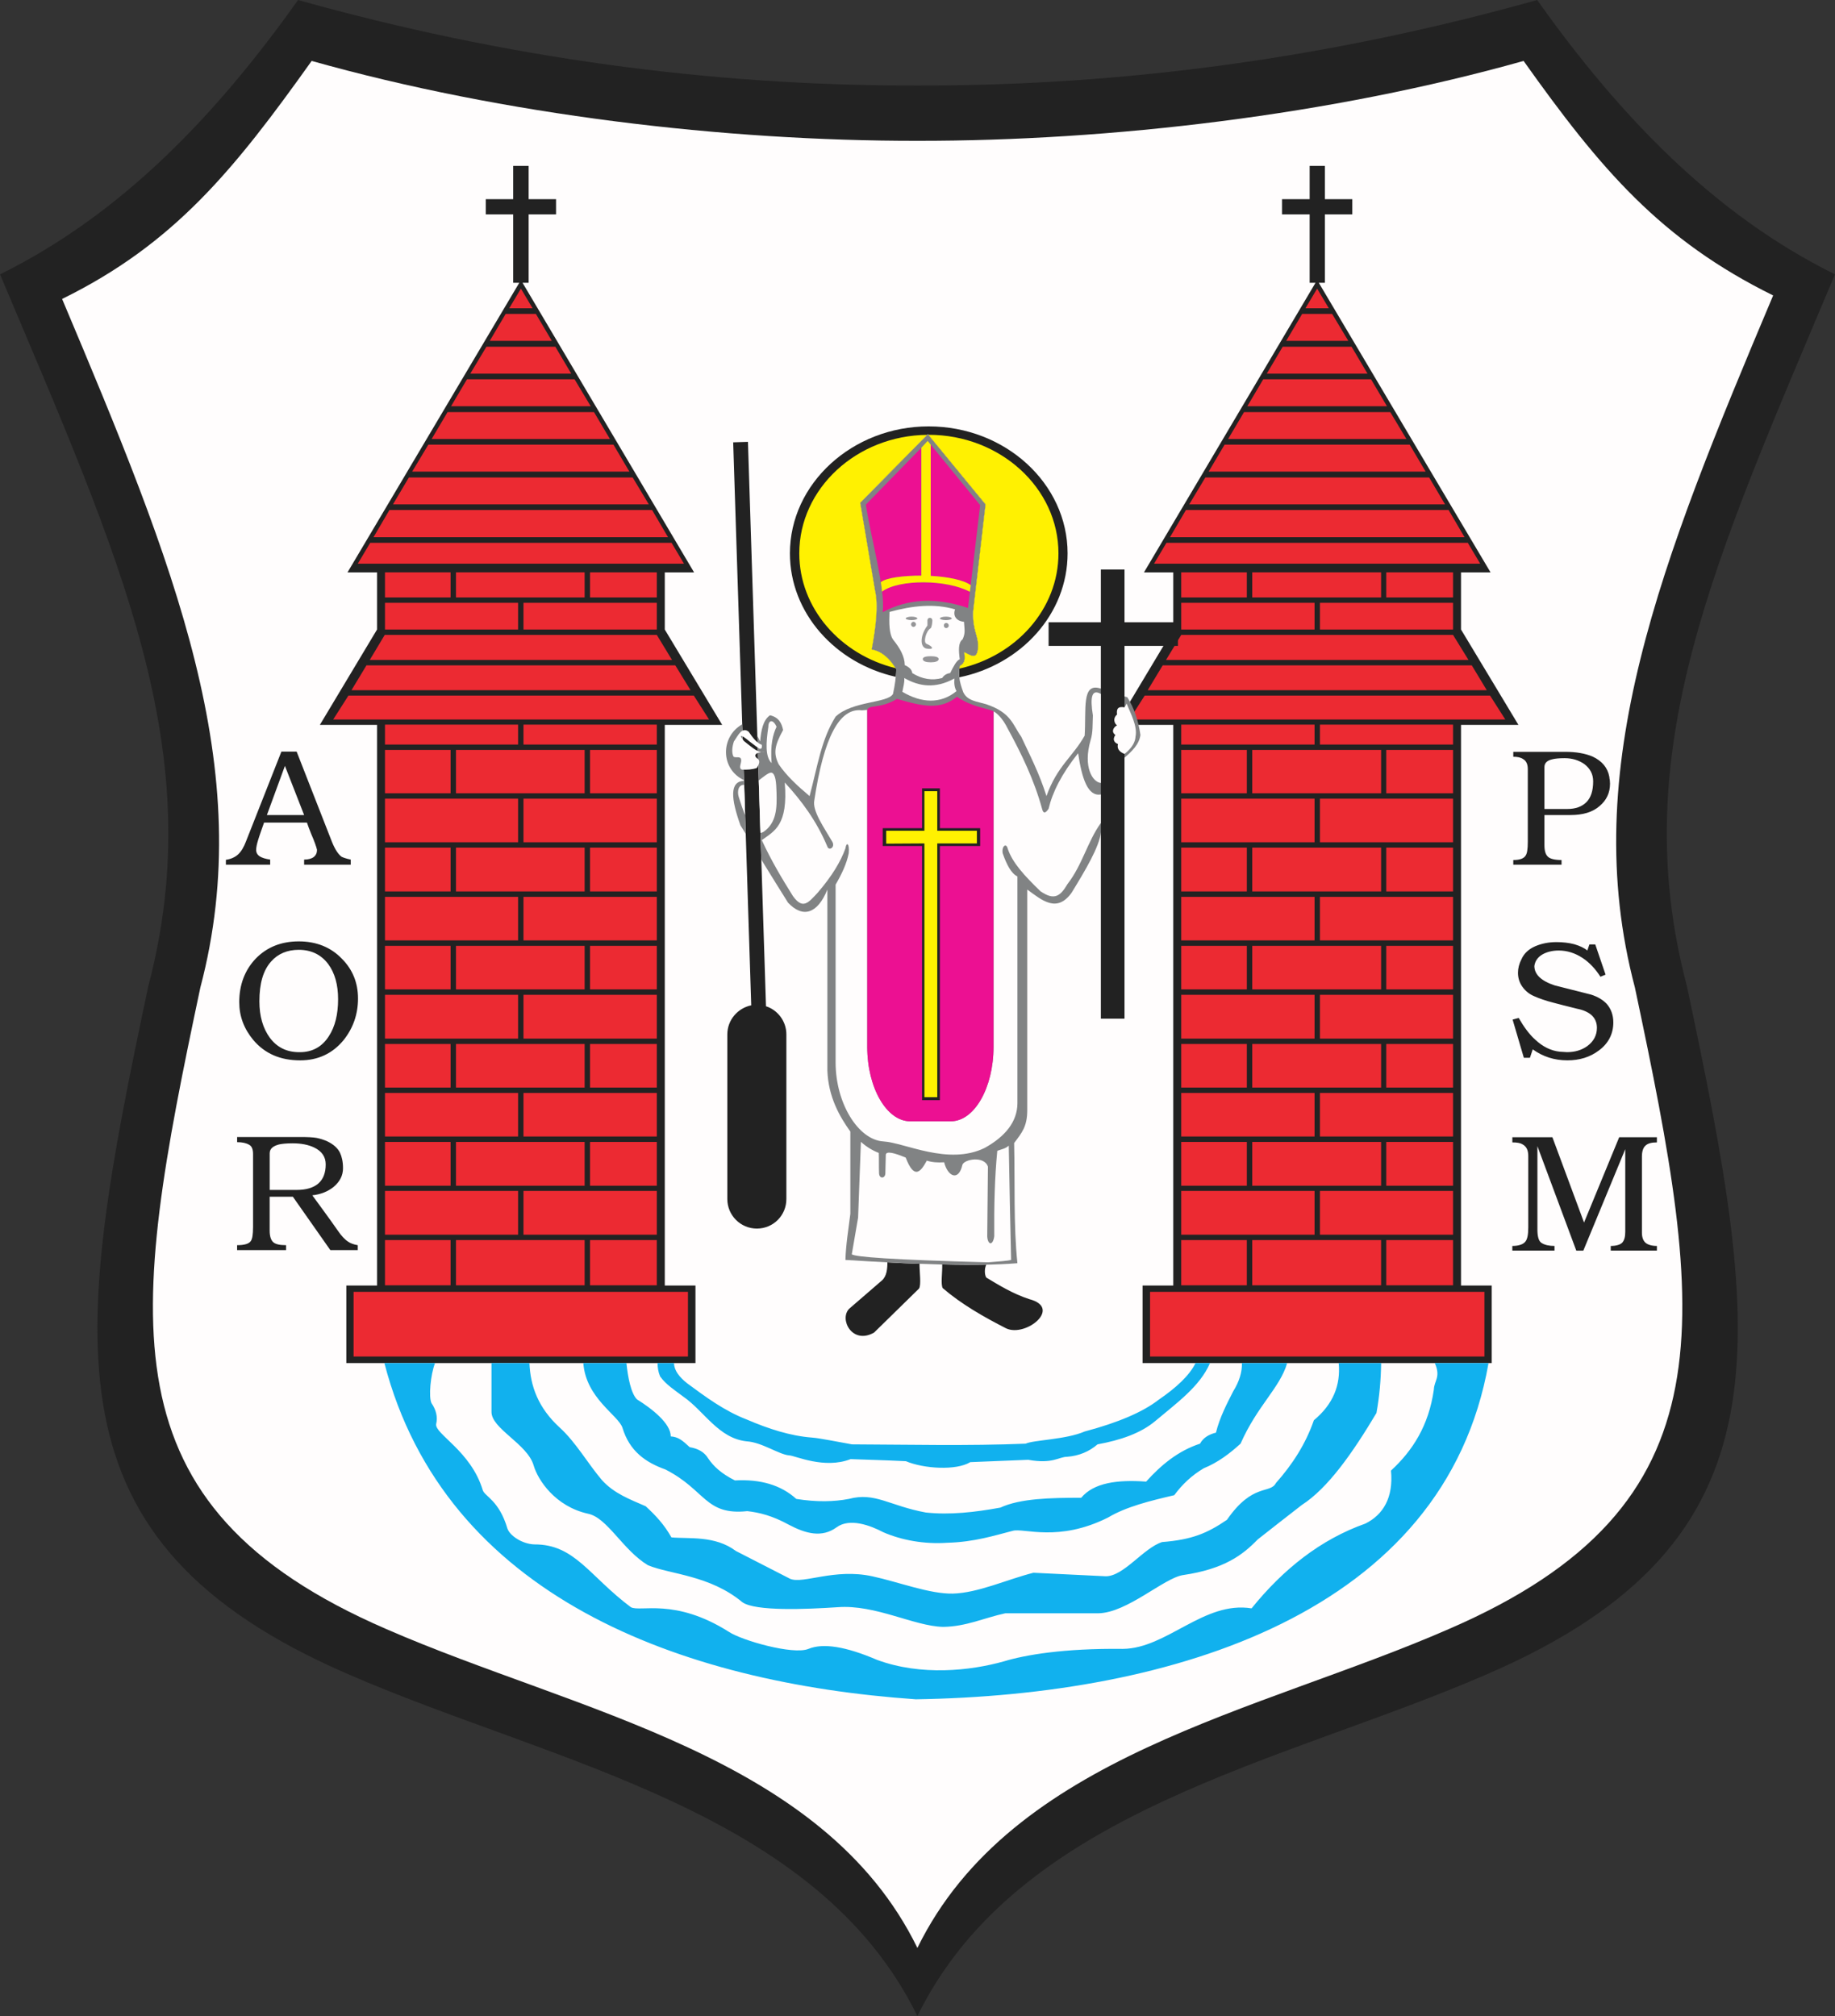 <?xml version="1.0" encoding="ISO-8859-1" standalone="yes"?>
<svg width="563.825" height="619.551">
  <rect width="100%" height="100%" fill="#333333" stroke="none"/>
  <defs> 
    <marker id="ArrowEnd" viewBox="0 0 10 10" refX="0" refY="5" 
     markerUnits="strokeWidth" 
     markerWidth="4" 
     markerHeight="3" 
     orient="auto"> 
        <path d="M 0 0 L 10 5 L 0 10 z" /> 
    </marker>
    <marker id="ArrowStart" viewBox="0 0 10 10" refX="10" refY="5" 
     markerUnits="strokeWidth" 
     markerWidth="4" 
     markerHeight="3" 
     orient="auto"> 
        <path d="M 10 0 L 0 5 L 10 10 z" /> 
    </marker> </defs>
<g>
<path style="stroke:none; fill-rule:evenodd; fill:#222222" d="M 281.875 619.551C 250.844 556.047 169.559 541.793 106.843 514.434C 12.668 473.684 22.391 412.41 45.574 303.043C 64.508 231.043 37.008 172.004 0 84.309C 37.078 66.023 66.168 35.781 91.582 0C 155.012 17.781 218.372 26.422 281.875 26.277C 345.449 26.418 408.883 17.785 472.312 0C 497.727 35.781 526.817 66.023 563.825 84.309C 526.891 172.004 499.312 231.043 518.32 303.043C 541.503 412.41 551.222 473.68 457.051 514.434C 394.27 541.793 313.051 556.047 281.875 619.551"/>
<path style="stroke:none; fill-rule:evenodd; fill:#fffdfd" d="M 281.875 598.598C 252.934 539.414 177.188 526.168 118.652 500.609C 30.887 462.594 39.957 405.5 61.559 303.477C 79.269 236.375 53.57 173.664 19.082 91.871C 53.641 74.883 72 52.059 95.761 18.723C 154.872 35.352 222.695 43.344 281.879 43.273C 341.203 43.344 409.027 35.355 468.141 18.723C 491.828 52.059 510.258 73.731 544.82 90.793C 510.336 172.582 484.629 236.375 502.344 303.481C 523.942 405.504 533.016 462.598 445.176 500.613C 386.715 526.172 310.898 539.418 281.883 598.602L 281.875 598.598zM 225.281 135.926L 229.816 135.785L 235.359 309.231C 238.958 310.379 241.621 313.836 241.621 317.867L 241.621 368.481C 241.621 373.52 237.589 377.551 232.551 377.551C 227.585 377.551 223.48 373.52 223.48 368.481L 223.48 317.867C 223.48 313.477 226.648 309.805 230.824 308.941L 225.281 135.926zM 289.508 388.574C 294.328 388.715 298.867 388.715 303.043 388.645C 302.469 389.793 302.469 391.668 303.043 392.602C 307 394.977 311.176 397.566 316.219 399.223C 326.512 401.883 315.211 411.027 309.164 408.223C 302.109 404.625 295.344 400.738 289.652 395.84C 289.008 394.617 289.582 391.02 289.512 388.57L 289.508 388.574zM 272.66 387.926C 276.043 388.141 279.355 388.285 282.523 388.355C 282.523 390.945 283.098 394.832 282.383 395.984L 268.562 409.52C 261.797 413.332 257.766 405.344 260.934 402.176L 271.012 393.465C 272.449 392.172 272.664 389.938 272.664 387.922L 272.66 387.926zM 275.25 208C 275.32 207.211 275.391 206.418 275.391 205.625C 273.52 202.602 271.145 200.227 267.832 199.578C 269.125 192.523 269.918 186.043 268.84 181.363L 264.305 154.508L 285.109 133.414L 302.82 155.012L 299.008 187.914C 298.793 193.238 300.375 195.039 300.52 198.063C 300.59 203.531 298 201.156 296.273 200.438C 296.488 202.309 296.633 203.676 294.98 204.613C 294.695 205.621 294.621 206.77 294.766 208.141C 313.773 204.254 328.027 188.629 328.027 170.055C 328.027 148.602 308.879 131.031 285.332 131.031C 261.934 131.031 242.711 148.598 242.711 170.055C 242.711 188.34 256.605 203.82 275.254 207.996L 275.25 208zM 469.434 258.758L 469.434 236.367C 469.434 234.93 469.004 233.848 467.996 233.273C 467.277 232.77 466.27 232.555 464.973 232.555L 464.973 231.043L 480.953 231.043C 484.336 231.043 487.07 231.547 489.305 232.481C 492.254 233.848 493.984 235.934 494.488 238.742C 494.488 239.102 494.559 239.387 494.629 239.676C 494.629 239.961 494.699 240.395 494.699 240.824C 494.699 243.629 493.621 245.934 491.461 247.734C 489.305 249.605 486.352 250.469 482.535 250.469L 474.547 250.469L 474.547 259.754C 474.547 261.481 474.906 262.633 475.625 263.281C 476.27 263.926 477.711 264.289 479.801 264.289L 479.801 265.727L 464.973 265.727L 464.973 264.289C 466.914 264.289 468.141 263.859 468.715 262.996C 469.219 262.352 469.434 260.91 469.434 258.75L 469.434 258.758zM 474.547 235.719L 474.547 248.605L 481.602 248.605C 484.121 248.605 486.062 247.887 487.43 246.52C 488.797 245.152 489.516 243.066 489.516 240.113C 489.516 237.883 488.582 236.156 486.781 234.789C 485.129 233.641 483.109 232.992 480.734 232.992C 479.008 232.992 477.711 233.133 476.922 233.352C 475.34 233.711 474.547 234.5 474.547 235.727L 474.547 235.719zM 484.699 310.023C 481.316 309.16 478.871 308.586 477.355 308.152C 474.836 307.508 472.82 306.785 471.383 306.137C 469.871 305.492 468.723 304.555 467.785 303.258C 466.852 301.965 466.418 300.523 466.418 298.941C 466.418 297.574 466.777 296.137 467.496 294.766C 468.285 292.969 469.727 291.672 471.672 290.809C 473.688 289.945 475.848 289.516 478.223 289.516C 480.238 289.516 482.035 289.731 483.691 290.16C 485.418 290.664 486.785 291.309 487.723 292.102L 488.367 290.231L 490.164 290.231L 493.332 299.516L 491.75 300.16C 490.238 297.785 488.441 295.844 486.281 294.402C 483.98 292.891 481.531 292.102 478.938 292.102C 476.996 292.102 475.266 292.531 473.898 293.324C 472.461 294.188 471.668 295.34 471.453 296.852C 471.453 299.441 473.539 301.457 477.715 302.824C 481.387 303.758 485.129 304.695 488.801 305.629C 490.887 306.273 492.543 307.281 493.695 308.508C 494.988 310.02 495.711 311.891 495.711 314.195C 495.711 317.723 494.199 320.672 491.25 322.832C 488.59 324.848 485.348 325.855 481.605 325.855C 477.574 325.855 474.047 324.707 470.953 322.473L 470.09 325.063L 468.219 325.063L 464.766 313.328L 466.637 312.824C 468.219 315.559 469.875 317.863 471.746 319.52C 474.047 321.676 476.566 322.902 479.23 323.191L 481.461 323.332C 483.836 323.332 485.922 322.758 487.723 321.461C 489.664 320.023 490.672 318.152 490.672 315.848C 490.672 314.266 490.098 312.898 488.945 311.891C 487.938 311.027 486.5 310.379 484.699 310.02L 484.699 310.023zM 469.578 377.344L 469.578 355.242C 469.578 353.445 469.004 352.293 467.781 351.645C 467.062 351.215 466.055 351.07 464.688 351.07L 464.688 349.488L 476.996 349.488L 486.715 375.695L 497.511 349.488L 509.102 349.488L 509.102 351.07C 507.519 351.07 506.297 351.355 505.575 352.078C 504.856 352.723 504.497 353.875 504.497 355.461L 504.497 378.785C 504.497 380.152 504.856 381.231 505.575 381.879C 506.292 382.523 507.516 382.887 509.102 382.887L 509.102 384.324L 494.918 384.324L 494.918 382.887C 496.57 382.887 497.797 382.527 498.445 381.879C 499.089 381.16 499.378 380.082 499.378 378.57L 499.378 353.156L 486.492 384.332L 484.336 384.332L 472.387 352.223L 472.387 377.852C 472.387 378.785 472.457 379.648 472.672 380.441C 472.887 381.231 473.246 381.734 473.75 382.023C 474.684 382.598 475.98 382.887 477.637 382.887L 477.637 384.324L 464.68 384.324L 464.68 382.887C 466.695 382.887 468.062 382.383 468.711 381.52C 469.285 380.801 469.574 379.434 469.574 377.344L 469.578 377.344zM 75.594 258.543L 86.465 230.969L 91.144 230.969L 102.016 258.758C 102.95 261.059 103.957 262.57 104.965 263.293C 105.395 263.508 106.332 263.867 107.77 264.156L 107.77 265.738L 93.445 265.738L 93.445 264.156C 94.739 264.156 95.746 263.871 96.394 263.367C 97.114 262.793 97.403 262.074 97.403 261.137C 97.188 260.203 96.614 258.547 95.606 256.242C 95.031 254.805 94.597 253.652 94.312 252.789L 81.137 252.789C 80.418 254.875 79.769 256.602 79.34 258.043C 78.91 259.41 78.695 260.488 78.695 261.352C 78.766 262.141 79.125 262.719 79.773 263.148C 80.418 263.578 81.5 263.938 83.012 264.156L 83.012 265.738L 69.406 265.738L 69.406 264.227C 70.918 264.012 72.211 263.438 73.148 262.574C 74.156 261.641 74.945 260.273 75.594 258.543zM 87.546 235.359L 82.004 250.477L 93.45 250.477L 87.546 235.359zM 73.508 308.008C 73.508 302.609 75.234 298.074 78.617 294.547C 82.07 291.02 86.465 289.293 91.793 289.293C 97.192 289.293 101.657 291.09 105.039 294.617C 108.348 297.926 110.004 302.031 110.004 306.855C 110.004 311.676 108.493 315.996 105.543 319.668C 102.16 323.77 97.695 325.859 92.227 325.859C 86.109 325.859 81.356 323.773 77.828 319.598C 74.949 316.145 73.512 312.254 73.512 308.008L 73.508 308.008zM 79.699 307.719C 79.699 312.254 80.777 315.996 82.938 318.949C 85.168 321.898 88.121 323.34 91.938 323.34L 92.153 323.34C 95.965 323.34 98.993 321.688 101.078 318.375C 102.95 315.496 103.882 311.68 103.882 307.074C 103.882 302.613 102.874 299.012 100.859 296.277C 98.704 293.398 95.675 291.887 91.79 291.887C 88.261 291.887 85.382 293.109 83.297 295.484C 80.852 298.219 79.699 302.25 79.699 307.723L 79.699 307.719zM 82.867 354.375L 82.867 365.676L 91.075 365.676C 97.046 365.676 100.075 363.016 100.075 357.828C 100.075 355.527 98.925 353.797 96.546 352.645C 94.751 351.781 92.516 351.352 89.925 351.352C 88.055 351.352 86.618 351.492 85.68 351.711C 83.809 352.215 82.875 353.078 82.875 354.371L 82.867 354.375zM 77.754 377.199L 77.754 354.664C 77.754 353.227 77.394 352.219 76.531 351.785C 75.668 351.281 74.445 350.996 72.859 350.996L 72.859 349.414L 92.082 349.414C 94.457 349.414 96.183 349.484 97.335 349.699C 98.415 349.914 99.493 350.273 100.504 350.707C 102.446 351.641 103.743 352.793 104.461 354.234C 105.035 355.457 105.395 357.039 105.395 358.984C 105.395 361.285 104.386 363.16 102.516 364.742C 100.718 366.18 98.558 367.043 95.965 367.332C 96.972 368.699 98.266 370.5 99.852 372.656C 101.289 374.598 102.586 376.469 103.809 378.199C 104.886 379.781 105.965 380.934 106.977 381.582C 107.696 382.086 108.703 382.445 109.925 382.66L 109.925 384.172L 101.504 384.172L 89.984 367.758L 82.859 367.758L 82.859 378.195C 82.859 379.848 83.219 381 83.867 381.648C 84.585 382.367 85.954 382.656 87.898 382.656L 87.898 384.168L 72.852 384.168L 72.852 382.656C 75.082 382.656 76.449 382.227 77.027 381.434C 77.531 380.789 77.746 379.348 77.746 377.188L 77.754 377.199zM 360.5 395.055L 351.07 395.055L 351.07 418.883L 458.348 418.883L 458.348 395.055L 448.918 395.055L 448.918 222.762L 466.555 222.762L 448.918 193.461L 448.918 175.895L 457.988 175.895L 405.215 86.906L 407.086 86.906L 407.086 65.883L 415.508 65.883L 415.508 61.203L 407.086 61.203L 407.086 50.981L 402.406 50.981L 402.406 61.203L 393.914 61.203L 393.914 65.883L 402.406 65.883L 402.406 86.906L 404.203 86.906L 351.5 175.895L 360.5 175.895L 360.5 193.461L 342.934 222.762L 360.5 222.762L 360.5 395.055zM 115.844 395.055L 106.414 395.055L 106.414 418.883L 213.691 418.883L 213.691 395.055L 204.262 395.055L 204.262 222.762L 221.898 222.762L 204.262 193.461L 204.262 175.895L 213.262 175.895L 160.559 86.906L 162.43 86.906L 162.43 65.883L 170.852 65.883L 170.852 61.203L 162.43 61.203L 162.43 50.981L 157.68 50.981L 157.68 61.203L 149.258 61.203L 149.258 65.883L 157.68 65.883L 157.68 86.906L 159.551 86.906L 106.777 175.895L 115.848 175.895L 115.848 193.461L 98.281 222.762L 115.848 222.762L 115.848 395.055"/>
<path style="stroke:none; fill-rule:evenodd; fill:#ec2a32" d="M 403.914 228.809L 362.949 228.809L 362.949 222.691L 403.914 222.691L 403.914 228.809zM 403.914 379.43L 362.949 379.43L 362.949 365.969L 403.914 365.969L 403.914 379.43zM 446.465 379.43L 405.57 379.43L 405.57 365.969L 446.465 365.969L 446.465 379.43zM 425.945 381.086L 446.465 381.086L 446.465 394.981L 425.945 394.981L 425.945 381.086zM 384.762 381.086L 424.359 381.086L 424.359 394.981L 384.762 394.981L 384.762 381.086zM 362.945 381.086L 383.102 381.086L 383.102 394.981L 362.945 394.981L 362.945 381.086zM 383.105 364.383L 362.949 364.383L 362.949 350.922L 383.105 350.922L 383.105 364.383zM 424.363 364.383L 384.766 364.383L 384.766 350.922L 424.363 350.922L 424.363 364.383zM 446.465 364.383L 425.945 364.383L 425.945 350.922L 446.465 350.922L 446.465 364.383zM 403.914 349.262L 362.949 349.262L 362.949 335.871L 403.914 335.871L 403.914 349.262zM 446.465 349.262L 405.57 349.262L 405.57 335.871L 446.465 335.871L 446.465 349.262zM 383.105 334.215L 362.949 334.215L 362.949 320.824L 383.105 320.824L 383.105 334.215zM 424.363 334.215L 384.766 334.215L 384.766 320.824L 424.363 320.824L 424.363 334.215zM 446.465 334.215L 425.945 334.215L 425.945 320.824L 446.465 320.824L 446.465 334.215zM 403.914 319.168L 362.949 319.168L 362.949 305.707L 403.914 305.707L 403.914 319.168zM 446.465 319.168L 405.57 319.168L 405.57 305.707L 446.465 305.707L 446.465 319.168zM 383.105 304.047L 362.949 304.047L 362.949 290.656L 383.105 290.656L 383.105 304.047zM 424.363 304.047L 384.766 304.047L 384.766 290.656L 424.363 290.656L 424.363 304.047zM 446.465 304.047L 425.945 304.047L 425.945 290.656L 446.465 290.656L 446.465 304.047zM 403.914 289L 362.949 289L 362.949 275.609L 403.914 275.609L 403.914 289zM 446.465 289L 405.57 289L 405.57 275.609L 446.465 275.609L 446.465 289zM 383.105 273.949L 362.949 273.949L 362.949 260.488L 383.105 260.488L 383.105 273.949zM 424.363 273.949L 384.766 273.949L 384.766 260.488L 424.363 260.488L 424.363 273.949zM 446.465 273.949L 425.945 273.949L 425.945 260.488L 446.465 260.488L 446.465 273.949zM 403.914 258.832L 362.949 258.832L 362.949 245.441L 403.914 245.441L 403.914 258.832zM 446.465 258.832L 405.57 258.832L 405.57 245.441L 446.465 245.441L 446.465 258.832zM 383.105 243.781L 362.949 243.781L 362.949 230.465L 383.105 230.465L 383.105 243.781zM 424.363 243.781L 384.766 243.781L 384.766 230.465L 424.363 230.465L 424.363 243.781zM 446.465 243.781L 425.945 243.781L 425.945 230.465L 446.465 230.465L 446.465 243.781zM 446.465 228.809L 405.57 228.809L 405.57 222.691L 446.465 222.691L 446.465 228.809zM 353.371 397L 456.113 397L 456.113 416.871L 353.371 416.871L 353.371 397zM 449.996 165.086L 359.492 165.086L 364.387 156.734L 445.098 156.734L 449.992 165.086L 449.996 165.086zM 358.41 166.816L 451 166.816L 454.812 173.223L 354.59 173.223L 358.402 166.816L 358.41 166.816zM 439.121 146.727L 444.016 155.004L 365.395 155.004L 370.359 146.727L 439.117 146.727L 439.121 146.727zM 433.148 136.648L 438.043 144.926L 371.371 144.926L 376.266 136.648L 433.145 136.648L 433.148 136.648zM 427.172 126.641L 432.137 134.918L 377.348 134.918L 382.242 126.641L 427.168 126.641L 427.172 126.641zM 421.266 116.559L 426.16 124.836L 383.25 124.836L 388.145 116.559L 421.262 116.559L 421.266 116.559zM 415.289 106.551L 420.184 114.828L 389.227 114.828L 394.121 106.551L 415.289 106.551zM 409.316 96.473L 414.281 104.75L 395.203 104.75L 400.098 96.473L 409.312 96.473L 409.316 96.473zM 408.305 94.742L 404.707 88.695L 401.109 94.742L 408.309 94.742L 408.305 94.742zM 362.945 175.887L 383.102 175.887L 383.102 183.59L 362.945 183.59L 362.945 175.887zM 384.762 183.59L 424.359 183.59L 424.359 175.887L 384.762 175.887L 384.762 183.59zM 446.465 175.887L 425.945 175.887L 425.945 183.59L 446.465 183.59L 446.465 175.887zM 446.465 185.246L 405.57 185.246L 405.57 193.453L 446.465 193.453L 446.465 185.246zM 403.914 193.453L 362.949 193.453L 362.949 185.246L 403.914 185.246L 403.914 193.453zM 351.715 213.758L 457.84 213.758L 462.52 221.102L 347.035 221.102L 351.715 213.758zM 357.258 204.473L 452.223 204.473L 456.828 212.102L 352.645 212.102L 357.25 204.473L 357.258 204.473zM 362.945 195.109L 446.465 195.109L 451.215 202.813L 358.266 202.813L 362.945 195.109zM 159.188 228.809L 118.292 228.809L 118.292 222.691L 159.188 222.691L 159.188 228.809zM 159.188 379.43L 118.292 379.43L 118.292 365.969L 159.188 365.969L 159.188 379.43zM 201.812 379.43L 160.848 379.43L 160.848 365.969L 201.812 365.969L 201.812 379.43zM 181.29 381.086L 201.809 381.086L 201.809 394.981L 181.29 394.981L 181.29 381.086zM 140.105 381.086L 179.633 381.086L 179.633 394.981L 140.105 394.981L 140.105 381.086zM 118.29 381.086L 138.445 381.086L 138.445 394.981L 118.29 394.981L 118.29 381.086zM 138.449 364.383L 118.292 364.383L 118.292 350.922L 138.449 350.922L 138.449 364.383zM 179.633 364.383L 140.105 364.383L 140.105 350.922L 179.633 350.922L 179.633 364.383zM 201.812 364.383L 181.292 364.383L 181.292 350.922L 201.812 350.922L 201.812 364.383zM 159.188 349.262L 118.292 349.262L 118.292 335.871L 159.188 335.871L 159.188 349.262zM 201.812 349.262L 160.848 349.262L 160.848 335.871L 201.812 335.871L 201.812 349.262zM 138.449 334.215L 118.292 334.215L 118.292 320.824L 138.449 320.824L 138.449 334.215zM 179.633 334.215L 140.105 334.215L 140.105 320.824L 179.633 320.824L 179.633 334.215zM 201.812 334.215L 181.292 334.215L 181.292 320.824L 201.812 320.824L 201.812 334.215zM 159.188 319.168L 118.292 319.168L 118.292 305.707L 159.188 305.707L 159.188 319.168zM 201.812 319.168L 160.848 319.168L 160.848 305.707L 201.812 305.707L 201.812 319.168zM 138.449 304.047L 118.292 304.047L 118.292 290.656L 138.449 290.656L 138.449 304.047zM 179.633 304.047L 140.105 304.047L 140.105 290.656L 179.633 290.656L 179.633 304.047zM 201.812 304.047L 181.292 304.047L 181.292 290.656L 201.812 290.656L 201.812 304.047zM 159.188 289L 118.292 289L 118.292 275.609L 159.188 275.609L 159.188 289zM 201.812 289L 160.848 289L 160.848 275.609L 201.812 275.609L 201.812 289zM 138.449 273.949L 118.292 273.949L 118.292 260.488L 138.449 260.488L 138.449 273.949zM 179.633 273.949L 140.105 273.949L 140.105 260.488L 179.633 260.488L 179.633 273.949zM 201.812 273.949L 181.292 273.949L 181.292 260.488L 201.812 260.488L 201.812 273.949zM 159.188 258.832L 118.292 258.832L 118.292 245.441L 159.188 245.441L 159.188 258.832zM 201.812 258.832L 160.848 258.832L 160.848 245.441L 201.812 245.441L 201.812 258.832zM 138.449 243.781L 118.292 243.781L 118.292 230.465L 138.449 230.465L 138.449 243.781zM 179.633 243.781L 140.105 243.781L 140.105 230.465L 179.633 230.465L 179.633 243.781zM 201.812 243.781L 181.292 243.781L 181.292 230.465L 201.812 230.465L 201.812 243.781zM 201.812 228.809L 160.848 228.809L 160.848 222.691L 201.812 222.691L 201.812 228.809zM 108.641 397L 211.383 397L 211.383 416.871L 108.641 416.871L 108.641 397zM 205.266 165.086L 114.762 165.086L 119.656 156.734L 200.367 156.734L 205.262 165.086L 205.266 165.086zM 113.753 166.816L 206.344 166.816L 210.156 173.223L 109.934 173.223L 113.747 166.816L 113.753 166.816zM 194.395 146.727L 199.359 155.004L 120.738 155.004L 125.633 146.727L 194.391 146.727L 194.395 146.727zM 188.492 136.648L 193.387 144.926L 126.645 144.926L 131.609 136.648L 188.488 136.648L 188.492 136.648zM 182.516 126.641L 187.411 134.918L 132.622 134.918L 137.516 126.641L 182.516 126.641zM 176.54 116.559L 181.503 124.836L 138.594 124.836L 143.488 116.559L 176.536 116.559L 176.54 116.559zM 170.633 106.551L 175.527 114.828L 144.497 114.828L 149.46 106.551L 170.628 106.551L 170.633 106.551zM 164.661 96.473L 169.555 104.75L 150.477 104.75L 155.372 96.473L 164.656 96.473L 164.661 96.473zM 163.652 94.742L 160.055 88.695L 156.458 94.742L 163.656 94.742L 163.652 94.742zM 118.29 175.887L 138.445 175.887L 138.445 183.59L 118.29 183.59L 118.29 175.887zM 140.105 183.59L 179.633 183.59L 179.633 175.887L 140.105 175.887L 140.105 183.59zM 201.812 175.887L 181.292 175.887L 181.292 183.59L 201.812 183.59L 201.812 175.887zM 201.812 185.246L 160.848 185.246L 160.848 193.453L 201.812 193.453L 201.812 185.246zM 159.188 193.453L 118.292 193.453L 118.292 185.246L 159.188 185.246L 159.188 193.453zM 107.059 213.758L 213.184 213.758L 217.863 221.102L 102.379 221.102L 107.059 213.758zM 112.602 204.473L 207.497 204.473L 212.176 212.102L 107.993 212.102L 112.598 204.473L 112.602 204.473zM 118.219 195.109L 201.809 195.109L 206.488 202.813L 113.609 202.813L 118.214 195.109"/>
<path style="stroke:none; fill-rule:evenodd; fill:#11b1ee" d="M 457.34 418.887L 440.855 418.887C 442.797 423.203 440.641 424.285 440.57 427.02C 438.988 438.176 434.02 445.809 427.395 451.93C 428.184 460.207 425.02 465.465 419.547 468.199C 405.727 473.094 394.277 482.238 384.559 494.262C 369.945 491.887 358.57 506.57 345.031 506.715C 326.816 506.5 314.938 508.586 308.527 510.527C 298.09 513.477 282.969 515.063 269.504 510.098C 259.93 505.996 252.945 504.844 248.41 506.715C 243.66 508.656 227.751 504.055 223.934 501.461C 207.305 490.949 196.719 495.488 193.839 493.902C 181.027 484.328 176.633 474.535 164.18 474.609C 160.367 474.469 156.622 471.875 155.902 469.715C 153.383 461.148 148.992 459.852 148.344 457.981C 144.747 445.887 133.441 440.629 134.02 437.605C 134.523 435.449 134.02 433.289 132.583 431.199C 131.648 429.258 132.296 422.488 133.661 418.891L 118.109 418.891C 136.753 490.527 208.973 517.168 281.402 522.207C 360.098 520.984 443.832 495.855 457.367 418.891L 457.34 418.887zM 424.363 418.887L 411.332 418.887C 411.977 425.652 409.605 431.559 403.703 436.453C 401.184 443.723 397.152 449.988 392.043 455.746C 390.246 459.199 384.918 455.605 376.996 467.047C 370.879 471.223 366.199 473.164 357.055 473.887C 351.297 475.758 345.32 484.398 339.777 484.398C 332.363 484.039 324.949 483.68 317.531 483.32C 309.324 485.406 300.543 489.512 292.766 489.727C 285.641 489.867 276.281 486.199 268 484.402C 256.41 481.883 246.832 486.848 242.801 485.191C 235.891 481.664 233.012 480.152 226.098 476.625C 219.691 471.805 211.699 472.953 206.301 472.449C 204.214 468.707 201.551 465.754 198.383 462.875C 193.633 460.789 188.665 458.988 184.921 454.813C 180.531 449.629 176.934 443.223 172.036 438.758C 165.339 432.641 162.964 425.945 162.676 418.887L 151.016 418.887C 151.016 423.852 151.016 428.82 151.016 433.789C 150.874 439.043 162.031 443.652 163.973 450.348C 165.266 454.809 170.594 462.945 180.676 465.176C 186.648 466.398 191.329 476.332 199.105 481.016C 205.872 483.82 218.113 484.039 228.122 492.391C 232.152 495.195 247.703 494.547 257.422 493.902C 269.012 493.039 280.82 499.731 289.746 499.949C 296.871 499.879 302.488 497.145 308.895 495.773C 318.469 495.773 327.973 495.773 337.477 495.773C 346.332 495.633 357.562 484.977 363.465 484.039C 376.207 482.168 381.824 477.848 386.43 473.098C 390.891 469.57 395.43 466.043 399.965 462.516C 408.027 457.332 415.586 446.535 422.93 434.223C 423.863 429.113 424.297 424 424.367 418.887L 424.363 418.887zM 395.492 418.887L 381.598 418.887C 381.668 421.691 380.734 424.645 378.938 427.523C 376.996 431.336 374.762 435.586 373.613 440.266C 371.527 440.77 369.727 441.777 368.719 443.648C 361.953 445.879 356.77 450.199 352.16 455.309C 343.305 454.664 336.035 455.668 332.219 460.273C 322.715 460.273 313.43 460.488 307.379 463.297C 299.531 464.734 291.828 465.598 284.484 464.809C 273.184 462.723 268.934 458.473 260.797 460.633C 256.262 461.496 251.008 461.641 244.672 460.633C 239.992 456.387 233.73 454.516 225.809 454.945C 221.633 452.859 219.188 450.555 217.602 448.18C 216.378 446.164 214.434 445.156 211.915 444.727C 209.684 442.641 208.387 441.559 206.085 441.418C 206.156 437.461 200.258 432.852 195.719 430.043C 193.848 428.172 192.915 423.133 192.48 418.887L 179.234 418.887C 180.023 429.684 189.96 434.867 191.258 438.758C 193.415 445.957 198.383 449.41 204.434 451.57C 216.887 457.906 216.602 465.754 229.633 464.383C 233.305 464.813 237.262 465.75 242.375 468.559C 247.559 471.293 252.523 472.66 257.062 469.348C 261.094 466.398 267.43 468.773 271.387 470.859C 277 473.305 283.984 474.602 291.113 474.098C 299.465 473.883 305.801 471.797 311.199 470.426C 314.582 469.492 325.238 474.023 340.5 466.324C 346.043 463.016 353.387 461.215 360.801 459.484C 363.246 456.176 366.199 453.367 369.871 451.207C 374.262 449.41 377.859 446.672 381.172 443.648C 386.355 431.914 393.266 426.516 395.496 418.883L 395.492 418.887zM 371.801 418.887L 367.34 418.887C 365.469 422.699 361.438 426.445 355.965 430.188C 351.145 433.93 343.582 437.168 333.285 439.906C 327.457 442.426 317.59 442.496 315.145 443.648C 297.508 444.367 279.363 443.934 261.793 443.863C 257.691 443.145 251.715 441.922 249.484 441.777C 242.863 441.273 236.167 439.117 229.469 436.234C 222.559 433.574 216.872 429.324 211.109 425.078C 208.665 423.137 207.152 421.121 207.079 418.887L 202.04 418.887C 202.04 420.254 202.253 421.621 202.829 422.988C 204.624 425.508 207.363 427.234 210.027 429.25C 216.434 433.711 220.753 441.992 229.395 442.93C 234.145 443.215 239.402 447.031 242.496 447.246C 244.293 447.316 253.293 451.563 261.359 448.395C 268.703 448.68 271.078 448.68 278.348 449.039C 283.816 451.34 293.754 451.988 298.145 449.324C 304.047 449.109 309.949 448.82 315.926 448.605C 323.555 449.973 325.285 447.672 327.949 447.672C 331.547 447.387 334.645 446.09 337.234 443.859C 344.289 442.566 350.48 440.477 355.016 436.66C 361.492 431.191 368.695 426.078 371.789 418.879"/>
<path style="stroke:none; fill-rule:evenodd; fill:#818384" d="M 233.921 264.16L 232.699 226.145C 232.984 226.648 233.273 227.293 233.562 227.871C 233.848 224.488 234.426 221.32 236.585 219.809C 239.391 220.453 240.184 222.328 240.617 224.344C 237.958 229.164 237.594 231.469 239.251 234.855C 241.695 238.453 245.152 241.621 248.754 244.645C 251.344 234.855 252.352 227.293 256.742 220.238C 261.926 215.344 272.723 216.137 274.379 213.258C 274.953 210.668 275.312 208.148 275.387 205.629C 273.516 202.605 271.141 200.231 267.828 199.582C 269.121 192.527 269.914 186.047 268.836 181.367L 264.301 154.512L 285.105 133.418L 302.816 155.016L 299.004 187.918C 298.789 193.242 300.371 195.043 300.516 198.066C 300.586 203.535 297.996 201.16 296.27 200.441C 296.484 202.313 296.629 203.68 294.977 204.617C 294.691 205.625 294.617 206.773 294.762 208.145C 294.902 209.512 295.336 211.023 295.984 212.75C 297.277 215.41 300.16 215.555 303.039 216.422C 310.742 219.012 311.172 222.758 313.766 226.355C 316.355 231.898 319.379 237.731 321.539 244.641C 324.848 235.355 329.602 232.617 333.273 226.066C 333.777 217.859 332.34 209.867 337.953 211.523C 340.832 212.168 343.496 213.539 346.375 214.258C 348.391 217.426 349.758 221.313 350.406 225.848C 350.047 228.727 347.816 230.887 345.367 232.973C 342.992 240.457 340.617 248.02 338.312 255.652C 337.738 260.332 333.562 267.313 329.242 274.371C 324.707 280.633 320.172 276.672 315.637 273.363C 315.637 295.969 315.637 318.578 315.637 341.113C 315.637 346.223 313.984 348.094 311.605 351.262C 311.891 363.57 311.391 376.605 312.613 388.195C 299.438 389.273 280.504 388.481 259.766 387.188C 259.906 382.438 260.699 377.758 261.277 373.004C 261.277 364.582 261.277 356.156 261.277 347.734C 257.969 343.129 254.512 337.082 254.223 329.016C 254.223 310.441 254.223 291.867 254.223 273.363C 251.199 280.848 246.664 282.219 242.129 277.395C 239.609 273.363 237.089 269.332 234.57 265.227C 234.355 264.867 234.141 264.508 233.926 264.148L 233.921 264.16zM 228.594 239.969L 229.098 256.238C 228.594 255.375 228.089 254.512 227.516 253.648C 224.637 245.586 224.062 240.113 228.594 239.969zM 228.02 222.613L 228.594 239.746C 221.251 236.293 221.395 226.355 228.02 222.613"/>
<path style="stroke:none; fill-rule:evenodd; fill:#222222" d="M 338.25 175.023L 345.52 175.023L 345.52 191.223L 361.934 191.223L 361.934 198.492L 345.52 198.492L 345.52 313.043L 338.25 313.043L 338.25 198.492L 322.195 198.492L 322.195 191.223L 338.25 191.223L 338.25 175.023"/>
<path style="stroke:none; fill-rule:evenodd; fill:#fffdfd" d="M 233.633 255.949L 233.128 239.824C 234.641 238.676 236.223 237.305 237.085 237.449C 238.309 237.809 238.523 240.473 238.598 243.496C 238.738 248.176 238.667 252.855 234.566 255.664C 234.281 255.805 233.992 255.949 233.633 255.949zM 264.523 350.918C 264.238 358.691 263.949 366.469 263.66 374.172C 263.016 377.914 262.367 381.656 261.719 385.473C 263.012 386.262 273.379 387.125 303.621 387.918C 306.715 387.703 309.957 387.414 310.676 387.199C 310.391 375.824 310.172 363.371 309.957 352.066C 308.949 353 307.582 353.215 306.43 353.648C 305.641 361.711 305.422 370.277 305.496 379.926C 305.066 382.949 303.48 382.586 303.34 379.926C 303.41 372.801 303.48 365.672 303.555 358.543C 302.477 355.09 296.211 356.242 295.707 357.969C 294.559 363.078 291.246 361.641 290.094 357.18C 288.152 357.32 286.352 357.18 284.77 356.676C 282.828 360.273 280.883 362.504 278.293 355.742C 274.84 354.305 272.391 353.656 272.176 354.809C 272.105 356.75 272.105 358.695 272.035 360.637C 271.965 362.219 270.094 362.363 270.094 360.422C 270.023 358.551 270.094 356.176 270.023 354.305C 268.152 353.586 266.211 352.434 264.555 350.922L 264.523 350.918zM 277.844 208.359C 282.379 210.949 287.348 211.742 293.25 208.5C 293.109 210.152 293.32 211.379 293.895 212.387C 289 216.418 283.098 216.059 277.266 212.602C 277.48 211.234 277.984 209.797 277.84 208.355L 277.844 208.359zM 273.305 188.055C 280.359 186.113 287.125 185.395 293.461 187.266C 292.742 189.137 293.746 190.863 296.195 191.078C 296.336 193.453 296.699 194.461 295.766 196.477C 294.398 197.484 294.543 199.93 294.902 202.594C 293.895 202.953 292.961 204.824 291.953 206.84C 290.805 206.981 290.012 207.559 289.508 208.352C 286.414 209.215 283.316 208.711 280.293 206.84C 280.223 205.832 279.43 205.043 277.992 204.395C 277.992 201.805 276.555 199.211 274.465 196.621C 273.172 194.895 273.172 191.438 273.316 188.055L 273.305 188.055zM 305.273 218.582L 305.273 321.684C 305.273 334.281 299.371 344.578 292.172 344.578L 279.645 344.578C 272.445 344.578 266.469 334.285 266.469 321.684L 266.469 218.223C 266.539 218.223 266.539 218.152 266.539 218.152C 265.965 218.223 265.391 218.223 264.812 218.293C 257.902 217.43 253.078 226.715 250.199 246.012C 249.555 249.25 253.367 254.578 255.742 258.684C 256.676 260.41 254.734 261.563 254.23 260.195C 250.922 252.277 246.242 246.012 241.129 240.469C 242.207 253.715 237.891 255.371 234.074 258.18C 236.954 264.441 240.266 269.984 243.648 275.387C 246.672 279.563 248.328 277.473 251.207 274.379C 255.668 269.195 258.332 264.734 259.773 260.699C 260.059 258.613 261.066 259.117 260.781 262.211C 260.137 265.449 258.625 268.617 256.75 271.855C 256.75 290.07 256.75 308.285 256.75 326.5C 256.75 339.098 263.73 350.258 271.363 350.762C 277.984 351.121 291.305 358.246 302.539 352.777C 309.016 349.18 312.547 344.645 312.617 339.098C 312.617 315.844 312.617 292.586 312.617 269.332C 310.746 268.469 309.309 265.734 308.082 262.207C 307.723 260.051 309.16 258.969 309.594 260.695C 311.031 265.086 314.703 269.047 319.672 273.871C 323.918 276.82 325.789 275.453 328.023 271.641C 332.559 265.813 334.215 258.465 338.246 252.922L 338.246 244.141C 334.215 244.859 332.418 239.176 331.266 231.469C 326.156 237.875 323.348 243.563 322.195 248.531C 321.188 250.043 320.543 250.043 320.18 248.531C 317.734 239.605 313.844 231.613 309.598 223.836C 308.664 221.965 307.223 219.734 305.281 218.582L 305.273 218.582zM 338.25 213.254C 335.516 211.672 334.867 214.043 335.805 219.875C 335.664 222.465 335.875 224.984 335.086 227.504C 332.711 235.711 335.73 240.391 338.254 240.605L 338.254 213.246L 338.25 213.254zM 345.523 231.688C 343.871 231.043 343.148 230.035 343.508 228.664C 342.141 228.09 341.855 227.082 342.719 225.859C 341.352 224.926 342.074 223.484 343.223 222.91C 342.289 222.266 341.93 220.609 343.223 219.602C 343.008 217.805 343.508 217.012 345.523 217.371C 345.738 217.012 345.953 216.652 346.168 216.223C 347.461 219.391 349.551 223.203 348.902 226.371C 348.832 227.883 347.969 229.754 345.52 231.695L 345.523 231.688zM 232.555 232.984C 231.622 232.266 231.911 231.043 235.001 231.113C 232.984 231.473 231.546 230.035 228.594 227.731C 226.941 225.715 227.516 225.5 230.32 227.871C 231.253 228.516 232.046 229.238 233.055 229.887C 233.773 230.461 234.277 229.957 234.062 228.879C 232.551 228.375 231.258 226.648 230.031 224.848C 227.945 223.266 226.792 225.996 225.497 227.871C 224.992 229.383 224.777 231.039 225.281 232.332C 225.641 233.195 227.512 232.117 227.727 233.41C 227.941 234.418 226.719 236.145 228.012 236.504C 229.594 236.574 231.105 236.504 232.546 236C 233.411 234.633 233.624 233.555 232.546 232.977L 232.555 232.984zM 228.667 241.191L 228.954 250.477C 228.309 249.039 227.73 247.238 227.012 245.008C 226.367 242.992 227.012 241.051 228.665 241.195L 228.667 241.191zM 237.089 234.496C 236.661 228.953 237.449 225.785 238.602 223.34C 237.523 220.895 236.083 221.254 236.083 223.34C 235.363 228.234 235.074 232.555 237.089 234.496"/>
<path style="stroke:none; fill-rule:evenodd; fill:#959597" d="M 285.98 201.664C 287.273 201.664 288.426 201.879 288.426 202.527C 288.426 203.246 287.277 203.535 285.98 203.535C 284.613 203.535 283.535 203.25 283.535 202.527C 283.535 201.883 284.613 201.664 285.98 201.664zM 280.652 191.078C 281.082 191.078 281.441 191.438 281.441 191.867C 281.441 192.297 281.082 192.656 280.652 192.656C 280.293 192.656 279.934 192.297 279.934 191.867C 279.934 191.438 280.293 191.078 280.652 191.078zM 284.969 190.719C 284.969 191.223 284.969 191.727 284.969 192.231C 282.812 195.035 282.523 198.707 284.539 199.285C 286.984 199.789 286.914 198.781 284.68 197.848C 283.602 197.418 284.539 193.891 285.902 193.098C 286.262 192.957 286.477 191.301 286.477 190.723C 286.477 189.574 284.965 189.574 284.965 190.723L 284.969 190.719zM 290.73 191.438C 291.16 191.438 291.52 191.797 291.52 192.227C 291.52 192.656 291.16 193.016 290.73 193.016C 290.301 193.016 290.012 192.656 290.012 192.227C 290.012 191.797 290.297 191.438 290.73 191.438zM 290.66 189.496C 291.668 189.496 292.457 189.781 292.457 190.07C 292.457 190.285 291.668 190.574 290.66 190.574C 289.582 190.574 288.789 190.289 288.789 190.07C 288.789 189.785 289.578 189.496 290.66 189.496zM 280.074 189.496C 281.152 189.496 281.871 189.781 281.871 190.07C 281.871 190.285 281.152 190.574 280.074 190.574C 279.066 190.574 278.277 190.289 278.277 190.07C 278.277 189.785 279.066 189.496 280.074 189.496"/>
<path style="stroke:none; fill-rule:evenodd; fill:#ec1092" d="M 305.273 218.512L 305.273 321.688C 305.273 334.285 299.371 344.582 292.172 344.582L 279.645 344.582C 272.445 344.582 266.469 334.289 266.469 321.688L 266.469 218.227C 266.828 216.43 270.426 217.941 275.609 214.773C 283.742 217.148 288.926 218.227 294.039 214.129C 298.5 217.152 302.531 217.512 305.27 218.52L 305.273 218.512zM 298.004 181.863C 290.949 178.051 276.332 177.906 271.004 181.793C 270.934 180.859 270.789 179.922 270.645 178.914C 272.297 177.547 277.555 176.898 283.098 176.898L 283.098 137.59L 266.035 155.082C 267.762 166.098 272.082 181.07 271.219 188.129C 278.992 183.953 287.633 183.523 297.426 186.836L 301.168 155.231L 285.977 136.656L 285.977 176.973C 291.086 177.258 296.055 178.195 298.285 179.852L 298 181.867L 298.004 181.863z"/>
<path style="stroke:none; fill-rule:evenodd; fill:#222222" d="M 283.316 242.27L 288.785 242.27L 288.785 254.508L 301.168 254.508L 301.168 259.977L 288.785 259.977L 288.785 338.094L 283.316 338.094L 283.316 259.977L 271.223 259.977L 271.223 254.508L 283.316 254.508L 283.316 242.27"/>
<path style="stroke:none; fill-rule:evenodd; fill:#fff101" d="M 275.18 205.336C 273.309 202.387 271.078 200.227 267.836 199.578C 269.129 192.523 269.922 186.043 268.844 181.363L 264.309 154.508L 284.898 133.629C 263.227 133.844 245.59 150.113 245.59 170.059C 245.59 186.906 258.188 201.16 275.18 205.336zM 285.258 133.621L 302.824 155.004L 299.012 187.906C 298.797 193.231 300.379 195.031 300.523 198.055C 300.594 203.523 298.004 201.148 296.277 200.43C 296.492 202.301 296.637 203.668 294.984 204.605C 294.914 204.891 294.844 205.18 294.77 205.469C 312.191 201.582 325.223 187.184 325.223 170.047C 325.223 149.961 307.297 133.617 285.336 133.617C 285.336 133.617 285.336 133.617 285.266 133.617L 285.258 133.621zM 272.297 259.262L 272.297 255.305L 284.031 255.305L 284.031 243.137L 287.988 243.137L 287.988 255.305L 300.156 255.305L 300.156 259.191L 287.988 259.191L 287.988 337.164L 284.031 337.164L 284.031 259.191L 272.297 259.262zM 298.004 181.863C 290.949 178.051 276.332 177.906 271.004 181.793C 270.934 180.859 270.789 179.922 270.645 178.914C 272.297 177.547 277.555 176.898 283.098 176.898L 283.098 137.59L 285.039 135.504L 285.973 136.652L 285.973 176.969C 291.082 177.254 296.051 178.191 298.281 179.848L 297.996 181.863"/>
</g>
</svg>